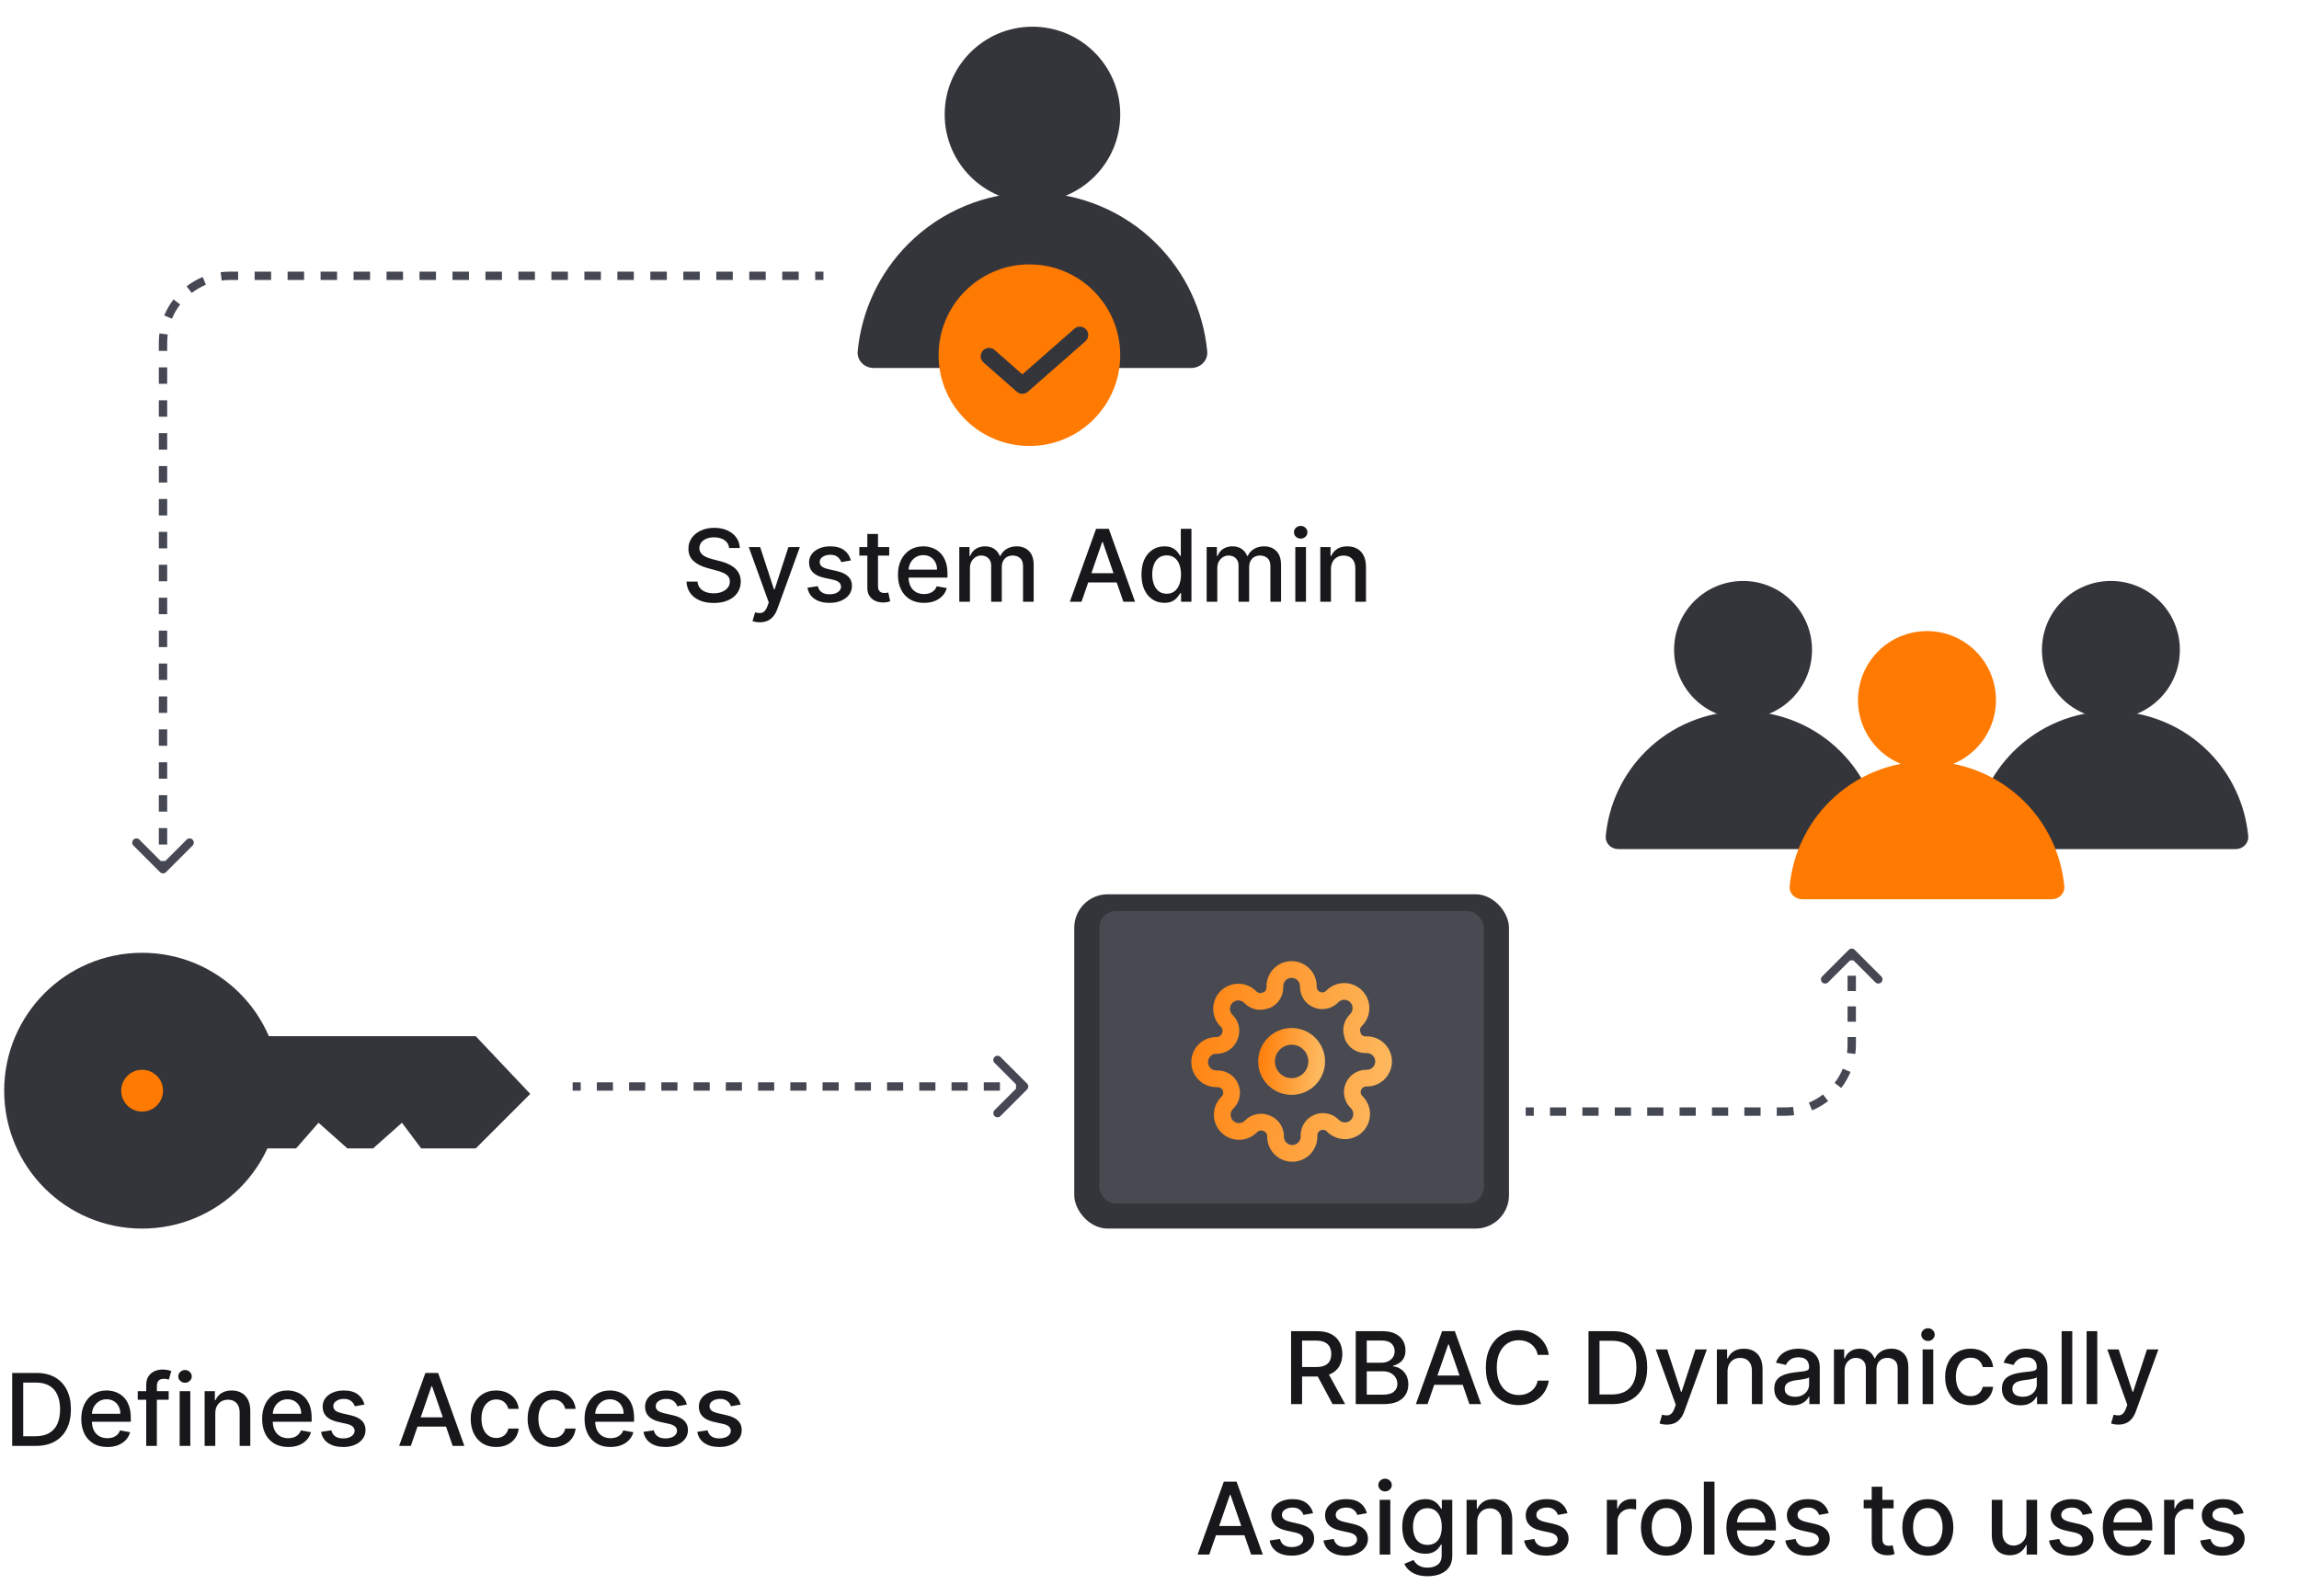 <svg width="275" height="191" viewBox="0 0 275 191" fill="none" xmlns="http://www.w3.org/2000/svg">
<circle cx="123.5" cy="13.694" r="10.5" fill="#34353B"/>
<path d="M142.5 44.027C143.605 44.027 144.51 43.13 144.405 42.03C143.943 37.194 141.814 32.643 138.349 29.178C134.411 25.24 129.07 23.027 123.5 23.027C117.93 23.027 112.589 25.24 108.651 29.178C105.186 32.643 103.057 37.194 102.595 42.03C102.49 43.13 103.395 44.027 104.5 44.027L142.5 44.027Z" fill="#34353B"/>
<circle cx="123.136" cy="42.498" r="10.863" fill="#FF7A01"/>
<path d="M118.309 42.626L122.292 46.12L129.171 40.085" stroke="#34353B" stroke-width="2" stroke-linecap="round" stroke-linejoin="round"/>
<circle cx="208.5" cy="77.76" r="8.25" fill="#34353B"/>
<path d="M223.429 101.593C224.296 101.593 225.008 100.888 224.925 100.024C224.562 96.223 222.89 92.648 220.167 89.925C217.073 86.831 212.876 85.093 208.5 85.093C204.124 85.093 199.927 86.831 196.833 89.925C194.11 92.648 192.438 96.223 192.075 100.024C191.992 100.888 192.704 101.593 193.571 101.593L223.429 101.593Z" fill="#34353B"/>
<circle cx="252.5" cy="77.76" r="8.25" fill="#34353B"/>
<path d="M267.429 101.593C268.296 101.593 269.008 100.888 268.925 100.024C268.562 96.223 266.89 92.648 264.167 89.925C261.073 86.831 256.876 85.093 252.5 85.093C248.124 85.093 243.927 86.831 240.833 89.925C238.11 92.648 236.438 96.223 236.075 100.024C235.992 100.888 236.704 101.593 237.571 101.593L267.429 101.593Z" fill="#34353B"/>
<circle cx="230.5" cy="83.76" r="8.25" fill="#FF7A01"/>
<path d="M245.429 107.593C246.296 107.593 247.008 106.888 246.925 106.024C246.562 102.223 244.89 98.648 242.167 95.925C239.073 92.831 234.876 91.093 230.5 91.093C226.124 91.093 221.927 92.831 218.833 95.925C216.11 98.648 214.438 102.223 214.075 106.024C213.992 106.888 214.704 107.593 215.571 107.593L245.429 107.593Z" fill="#FF7A01"/>
<path d="M56.905 123.977H30.812L29.277 137.407H35.417L38.103 134.337L41.556 137.407H44.626L48.08 134.337L50.382 137.407H56.905L63.428 130.884L56.905 123.977Z" fill="#34353B"/>
<circle cx="17" cy="130.5" r="16.5" fill="#34353B"/>
<circle cx="17" cy="130.5" r="2.5" fill="#FF7A01"/>
<path d="M19.146 104.354C19.342 104.549 19.658 104.549 19.854 104.354L23.035 101.172C23.231 100.976 23.231 100.66 23.035 100.464C22.84 100.269 22.524 100.269 22.328 100.464L19.5 103.293L16.672 100.464C16.476 100.269 16.16 100.269 15.964 100.464C15.769 100.66 15.769 100.976 15.964 101.172L19.146 104.354ZM19.5 104H20V103.016H19.5H19V104H19.5ZM19.5 101.047H20V99.078H19.5H19V101.047H19.5ZM19.5 97.109H20V95.141H19.5H19V97.109H19.5ZM19.5 93.172H20V91.203H19.5H19V93.172H19.5ZM19.5 89.234H20V87.266H19.5H19V89.234H19.5ZM19.5 85.297H20V83.328H19.5H19V85.297H19.5ZM19.5 81.359H20V79.391H19.5H19V81.359H19.5ZM19.5 77.422H20V75.453H19.5H19V77.422H19.5ZM19.5 73.484H20V71.516H19.5H19V73.484H19.5ZM19.5 69.547H20V67.578H19.5H19V69.547H19.5ZM19.5 65.609H20V63.641H19.5H19V65.609H19.5ZM19.5 61.672H20V59.703H19.5H19V61.672H19.5ZM19.5 57.734H20V55.766H19.5H19V57.734H19.5ZM19.5 53.797H20V51.828H19.5H19V53.797H19.5ZM19.5 49.859H20V47.891H19.5H19V49.859H19.5ZM19.5 45.922H20V43.953H19.5H19V45.922H19.5ZM19.5 41.984H20V41H19.5H19V41.984H19.5ZM19.5 41H20C20 40.667 20.022 40.34 20.063 40.02L19.568 39.955L19.072 39.891C19.024 40.254 19 40.624 19 41H19.5ZM20.107 37.938L20.569 38.129C20.822 37.52 21.153 36.951 21.549 36.434L21.153 36.13L20.756 35.825C20.307 36.41 19.932 37.055 19.645 37.746L20.107 37.938ZM22.63 34.653L22.934 35.049C23.451 34.653 24.02 34.322 24.629 34.069L24.438 33.607L24.246 33.145C23.555 33.432 22.91 33.807 22.325 34.256L22.63 34.653ZM26.455 33.068L26.52 33.563C26.84 33.522 27.168 33.5 27.5 33.5V33V32.5C27.124 32.5 26.754 32.524 26.39 32.572L26.455 33.068ZM27.5 33V33.5H28.486V33V32.5H27.5V33ZM30.458 33V33.5H32.431V33V32.5H30.458V33ZM34.403 33V33.5H36.375V33V32.5H34.403V33ZM38.347 33V33.5H40.319V33V32.5H38.347V33ZM42.292 33V33.5H44.264V33V32.5H42.292V33ZM46.236 33V33.5H48.208V33V32.5H46.236V33ZM50.181 33V33.5H52.153V33V32.5H50.181V33ZM54.125 33V33.5H56.097V33V32.5H54.125V33ZM58.069 33V33.5H60.042V33V32.5H58.069V33ZM62.014 33V33.5H63.986V33V32.5H62.014V33ZM65.958 33V33.5H67.93V33V32.5H65.958V33ZM69.903 33V33.5H71.875V33V32.5H69.903V33ZM73.847 33V33.5H75.819V33V32.5H73.847V33ZM77.792 33V33.5H79.764V33V32.5H77.792V33ZM81.736 33V33.5H83.708V33V32.5H81.736V33ZM85.68 33V33.5H87.653V33V32.5H85.68V33ZM89.625 33V33.5H91.597V33V32.5H89.625V33ZM93.569 33V33.5H95.542V33V32.5H93.569V33ZM97.514 33V33.5H98.5V33V32.5H97.514V33Z" fill="#454753"/>
<path d="M122.854 130.354C123.049 130.158 123.049 129.842 122.854 129.646L119.672 126.464C119.476 126.269 119.16 126.269 118.964 126.464C118.769 126.66 118.769 126.976 118.964 127.172L121.793 130L118.964 132.828C118.769 133.024 118.769 133.34 118.964 133.536C119.16 133.731 119.476 133.731 119.672 133.536L122.854 130.354ZM68.5 130L68.5 130.5L69.464 130.5L69.464 130L69.464 129.5L68.5 129.5L68.5 130ZM71.393 130L71.393 130.5L73.321 130.5L73.321 130L73.321 129.5L71.393 129.5L71.393 130ZM75.25 130L75.25 130.5L77.179 130.5L77.179 130L77.179 129.5L75.25 129.5L75.25 130ZM79.107 130L79.107 130.5L81.036 130.5L81.036 130L81.036 129.5L79.107 129.5L79.107 130ZM82.964 130L82.964 130.5L84.893 130.5L84.893 130L84.893 129.5L82.964 129.5L82.964 130ZM86.821 130L86.821 130.5L88.75 130.5L88.75 130L88.75 129.5L86.821 129.5L86.821 130ZM90.679 130L90.679 130.5L92.607 130.5L92.607 130L92.607 129.5L90.679 129.5L90.679 130ZM94.536 130L94.536 130.5L96.464 130.5L96.464 130L96.464 129.5L94.536 129.5L94.536 130ZM98.393 130L98.393 130.5L100.321 130.5L100.321 130L100.321 129.5L98.393 129.5L98.393 130ZM102.25 130L102.25 130.5L104.179 130.5L104.179 130L104.179 129.5L102.25 129.5L102.25 130ZM106.107 130L106.107 130.5L108.036 130.5L108.036 130L108.036 129.5L106.107 129.5L106.107 130ZM109.964 130L109.964 130.5L111.893 130.5L111.893 130L111.893 129.5L109.964 129.5L109.964 130ZM113.821 130L113.821 130.5L115.75 130.5L115.75 130L115.75 129.5L113.821 129.5L113.821 130ZM117.679 130L117.679 130.5L119.607 130.5L119.607 130L119.607 129.5L117.679 129.5L117.679 130ZM121.536 130L121.536 130.5L122.5 130.5L122.5 130L122.5 129.5L121.536 129.5L121.536 130Z" fill="#454753"/>
<path d="M221.854 113.646C221.658 113.451 221.342 113.451 221.146 113.646L217.964 116.828C217.769 117.024 217.769 117.34 217.964 117.536C218.16 117.731 218.476 117.731 218.672 117.536L221.5 114.707L224.328 117.536C224.524 117.731 224.84 117.731 225.036 117.536C225.231 117.34 225.231 117.024 225.036 116.828L221.854 113.646ZM182.5 133V133.5H183.469V133V132.5H182.5V133ZM185.406 133V133.5H187.344V133V132.5H185.406V133ZM189.281 133V133.5H191.219V133V132.5H189.281V133ZM193.156 133V133.5H195.094V133V132.5H193.156V133ZM197.031 133V133.5H198.969V133V132.5H197.031V133ZM200.906 133V133.5H202.844V133V132.5H200.906V133ZM204.781 133V133.5H206.719V133V132.5H204.781V133ZM208.656 133V133.5H210.594V133V132.5H208.656V133ZM212.531 133V133.5H213.5V133V132.5H212.531V133ZM213.5 133V133.5C213.876 133.5 214.246 133.476 214.61 133.428L214.545 132.932L214.48 132.437C214.16 132.478 213.832 132.5 213.5 132.5V133ZM216.562 132.393L216.754 132.855C217.445 132.568 218.09 132.193 218.675 131.744L218.37 131.347L218.066 130.951C217.549 131.347 216.98 131.678 216.371 131.931L216.562 132.393ZM219.847 129.87L220.244 130.175C220.693 129.59 221.068 128.945 221.355 128.254L220.893 128.062L220.431 127.871C220.178 128.48 219.847 129.049 219.451 129.566L219.847 129.87ZM221.432 126.045L221.928 126.11C221.976 125.746 222 125.376 222 125H221.5H221C221 125.332 220.978 125.66 220.937 125.98L221.432 126.045ZM221.5 125H222V124.083H221.5H221V125H221.5ZM221.5 122.25H222V120.417H221.5H221V122.25H221.5ZM221.5 118.583H222V116.75H221.5H221V118.583H221.5ZM221.5 114.917H222V114H221.5H221V114.917H221.5Z" fill="#454753"/>
<rect x="128.5" y="107" width="52" height="40" rx="4" fill="#34353B"/>
<rect x="131.5" y="109" width="46" height="35" rx="2" fill="#494A51"/>
<g clip-path="url(#clip0_312_20296)">
<path d="M154.5 130C156.157 130 157.5 128.657 157.5 127C157.5 125.343 156.157 124 154.5 124C152.843 124 151.5 125.343 151.5 127C151.5 128.657 152.843 130 154.5 130Z" stroke="url(#paint0_linear_312_20296)" stroke-width="2" stroke-linecap="round" stroke-linejoin="round"/>
<path d="M161.9 130C161.767 130.302 161.727 130.636 161.786 130.961C161.845 131.285 161.999 131.584 162.23 131.82L162.29 131.88C162.476 132.066 162.623 132.286 162.724 132.529C162.825 132.772 162.877 133.032 162.877 133.295C162.877 133.558 162.825 133.818 162.724 134.061C162.623 134.304 162.476 134.524 162.29 134.71C162.104 134.896 161.884 135.043 161.641 135.144C161.398 135.245 161.138 135.297 160.875 135.297C160.612 135.297 160.352 135.245 160.109 135.144C159.866 135.043 159.646 134.896 159.46 134.71L159.4 134.65C159.164 134.419 158.865 134.265 158.541 134.206C158.216 134.147 157.882 134.187 157.58 134.32C157.284 134.447 157.032 134.657 156.854 134.926C156.677 135.194 156.581 135.508 156.58 135.83V136C156.58 136.53 156.369 137.039 155.994 137.414C155.619 137.789 155.11 138 154.58 138C154.05 138 153.541 137.789 153.166 137.414C152.791 137.039 152.58 136.53 152.58 136V135.91C152.572 135.579 152.465 135.258 152.273 134.989C152.08 134.719 151.811 134.514 151.5 134.4C151.198 134.267 150.864 134.227 150.539 134.286C150.215 134.345 149.916 134.499 149.68 134.73L149.62 134.79C149.434 134.976 149.214 135.123 148.971 135.224C148.728 135.325 148.468 135.377 148.205 135.377C147.942 135.377 147.682 135.325 147.439 135.224C147.196 135.123 146.976 134.976 146.79 134.79C146.604 134.604 146.457 134.384 146.356 134.141C146.255 133.898 146.203 133.638 146.203 133.375C146.203 133.112 146.255 132.852 146.356 132.609C146.457 132.366 146.604 132.146 146.79 131.96L146.85 131.9C147.081 131.664 147.235 131.365 147.294 131.041C147.353 130.716 147.313 130.382 147.18 130.08C147.053 129.784 146.843 129.532 146.574 129.354C146.306 129.177 145.992 129.081 145.67 129.08H145.5C144.97 129.08 144.461 128.869 144.086 128.494C143.711 128.119 143.5 127.61 143.5 127.08C143.5 126.55 143.711 126.041 144.086 125.666C144.461 125.291 144.97 125.08 145.5 125.08H145.59C145.921 125.072 146.242 124.965 146.511 124.773C146.781 124.58 146.986 124.311 147.1 124C147.233 123.698 147.273 123.364 147.214 123.039C147.155 122.715 147.001 122.416 146.77 122.18L146.71 122.12C146.524 121.934 146.377 121.714 146.276 121.471C146.175 121.228 146.123 120.968 146.123 120.705C146.123 120.442 146.175 120.182 146.276 119.939C146.377 119.696 146.524 119.476 146.71 119.29C146.896 119.104 147.116 118.957 147.359 118.856C147.602 118.755 147.862 118.703 148.125 118.703C148.388 118.703 148.648 118.755 148.891 118.856C149.134 118.957 149.354 119.104 149.54 119.29L149.6 119.35C149.836 119.581 150.135 119.735 150.459 119.794C150.784 119.853 151.118 119.813 151.42 119.68H151.5C151.796 119.553 152.048 119.343 152.226 119.074C152.403 118.806 152.499 118.492 152.5 118.17V118C152.5 117.47 152.711 116.961 153.086 116.586C153.461 116.211 153.97 116 154.5 116C155.03 116 155.539 116.211 155.914 116.586C156.289 116.961 156.5 117.47 156.5 118V118.09C156.501 118.412 156.597 118.726 156.774 118.994C156.952 119.263 157.204 119.473 157.5 119.6C157.802 119.733 158.136 119.773 158.461 119.714C158.785 119.655 159.084 119.501 159.32 119.27L159.38 119.21C159.566 119.024 159.786 118.877 160.029 118.776C160.272 118.675 160.532 118.623 160.795 118.623C161.058 118.623 161.318 118.675 161.561 118.776C161.804 118.877 162.024 119.024 162.21 119.21C162.396 119.396 162.543 119.616 162.644 119.859C162.745 120.102 162.797 120.362 162.797 120.625C162.797 120.888 162.745 121.148 162.644 121.391C162.543 121.634 162.396 121.854 162.21 122.04L162.15 122.1C161.919 122.336 161.765 122.635 161.706 122.959C161.647 123.284 161.687 123.618 161.82 123.92V124C161.947 124.296 162.157 124.548 162.426 124.726C162.694 124.903 163.008 124.999 163.33 125H163.5C164.03 125 164.539 125.211 164.914 125.586C165.289 125.961 165.5 126.47 165.5 127C165.5 127.53 165.289 128.039 164.914 128.414C164.539 128.789 164.03 129 163.5 129H163.41C163.088 129.001 162.774 129.097 162.506 129.274C162.237 129.452 162.027 129.704 161.9 130Z" stroke="url(#paint1_linear_312_20296)" stroke-width="2" stroke-linecap="round" stroke-linejoin="round"/>
</g>
<path d="M87.219 65.565C87.173 65.162 86.986 64.849 86.656 64.628C86.327 64.403 85.912 64.291 85.412 64.291C85.054 64.291 84.744 64.348 84.483 64.462C84.222 64.572 84.019 64.726 83.874 64.922C83.731 65.115 83.66 65.335 83.66 65.582C83.66 65.79 83.709 65.969 83.805 66.119C83.905 66.27 84.034 66.396 84.193 66.499C84.355 66.598 84.528 66.682 84.713 66.75C84.898 66.815 85.075 66.869 85.246 66.912L86.098 67.133C86.376 67.202 86.662 67.294 86.954 67.41C87.247 67.527 87.519 67.68 87.769 67.871C88.019 68.061 88.22 68.297 88.374 68.578C88.53 68.859 88.608 69.196 88.608 69.588C88.608 70.082 88.48 70.521 88.224 70.905C87.972 71.288 87.604 71.591 87.121 71.812C86.641 72.034 86.06 72.145 85.378 72.145C84.724 72.145 84.159 72.041 83.682 71.834C83.204 71.626 82.831 71.332 82.561 70.952C82.291 70.568 82.142 70.114 82.114 69.588H83.435C83.46 69.903 83.562 70.166 83.742 70.376C83.923 70.584 84.155 70.739 84.436 70.841C84.72 70.94 85.031 70.99 85.369 70.99C85.742 70.99 86.072 70.932 86.362 70.815C86.655 70.696 86.885 70.531 87.053 70.321C87.22 70.108 87.304 69.859 87.304 69.575C87.304 69.317 87.23 69.105 87.082 68.94C86.938 68.776 86.74 68.639 86.49 68.531C86.243 68.423 85.963 68.328 85.651 68.246L84.619 67.965C83.921 67.774 83.367 67.494 82.957 67.125C82.551 66.756 82.348 66.267 82.348 65.659C82.348 65.156 82.484 64.717 82.757 64.342C83.03 63.967 83.399 63.676 83.865 63.469C84.331 63.258 84.856 63.153 85.442 63.153C86.033 63.153 86.554 63.257 87.006 63.465C87.46 63.672 87.818 63.957 88.079 64.321C88.341 64.682 88.477 65.097 88.489 65.565H87.219ZM90.885 74.454C90.694 74.454 90.521 74.439 90.365 74.408C90.209 74.379 90.092 74.348 90.015 74.314L90.322 73.27C90.555 73.332 90.762 73.359 90.944 73.351C91.126 73.342 91.287 73.274 91.426 73.146C91.568 73.019 91.693 72.81 91.801 72.52L91.959 72.085L89.564 65.454H90.927L92.585 70.534H92.653L94.311 65.454H95.679L92.981 72.874C92.856 73.215 92.697 73.503 92.504 73.739C92.311 73.977 92.081 74.156 91.814 74.276C91.546 74.395 91.237 74.454 90.885 74.454ZM101.781 67.053L100.626 67.257C100.578 67.109 100.501 66.969 100.396 66.835C100.294 66.702 100.154 66.592 99.978 66.507C99.802 66.422 99.582 66.379 99.318 66.379C98.957 66.379 98.656 66.46 98.414 66.622C98.173 66.781 98.052 66.987 98.052 67.24C98.052 67.459 98.133 67.635 98.295 67.769C98.457 67.902 98.718 68.011 99.079 68.097L100.119 68.335C100.721 68.474 101.17 68.689 101.466 68.979C101.761 69.269 101.909 69.645 101.909 70.108C101.909 70.5 101.795 70.849 101.568 71.156C101.343 71.46 101.029 71.699 100.626 71.872C100.225 72.046 99.761 72.132 99.233 72.132C98.5 72.132 97.902 71.976 97.439 71.663C96.975 71.348 96.691 70.901 96.586 70.321L97.818 70.133C97.894 70.454 98.052 70.697 98.291 70.862C98.529 71.024 98.841 71.105 99.224 71.105C99.642 71.105 99.975 71.019 100.225 70.845C100.475 70.669 100.6 70.454 100.6 70.202C100.6 69.997 100.524 69.825 100.37 69.686C100.22 69.547 99.988 69.442 99.676 69.371L98.568 69.128C97.957 68.989 97.505 68.767 97.213 68.463C96.923 68.159 96.778 67.774 96.778 67.308C96.778 66.922 96.886 66.584 97.102 66.294C97.318 66.004 97.616 65.778 97.997 65.617C98.377 65.452 98.814 65.369 99.305 65.369C100.012 65.369 100.569 65.523 100.975 65.829C101.382 66.133 101.65 66.541 101.781 67.053ZM106.365 65.454V66.477H102.79V65.454H106.365ZM103.749 63.886H105.023V70.078C105.023 70.325 105.06 70.511 105.134 70.636C105.207 70.758 105.303 70.842 105.419 70.888C105.538 70.93 105.668 70.952 105.807 70.952C105.909 70.952 105.999 70.945 106.075 70.93C106.152 70.916 106.212 70.905 106.254 70.896L106.484 71.949C106.411 71.977 106.305 72.006 106.169 72.034C106.033 72.065 105.862 72.082 105.658 72.085C105.322 72.091 105.01 72.031 104.72 71.906C104.43 71.781 104.196 71.588 104.017 71.327C103.838 71.065 103.749 70.737 103.749 70.342V63.886ZM110.525 72.132C109.88 72.132 109.325 71.994 108.859 71.719C108.396 71.44 108.038 71.05 107.785 70.547C107.535 70.041 107.41 69.449 107.41 68.77C107.41 68.099 107.535 67.508 107.785 66.997C108.038 66.486 108.39 66.087 108.842 65.8C109.297 65.513 109.828 65.369 110.436 65.369C110.805 65.369 111.163 65.43 111.51 65.553C111.856 65.675 112.167 65.867 112.443 66.128C112.718 66.389 112.936 66.729 113.095 67.146C113.254 67.561 113.333 68.065 113.333 68.659V69.111H108.13V68.156H112.085C112.085 67.821 112.017 67.524 111.88 67.266C111.744 67.004 111.552 66.798 111.305 66.648C111.061 66.497 110.774 66.422 110.444 66.422C110.086 66.422 109.774 66.51 109.507 66.686C109.243 66.859 109.038 67.087 108.893 67.368C108.751 67.646 108.68 67.949 108.68 68.276V69.021C108.68 69.459 108.757 69.831 108.91 70.138C109.066 70.445 109.284 70.679 109.562 70.841C109.841 71 110.166 71.079 110.538 71.079C110.779 71.079 111 71.046 111.199 70.977C111.397 70.906 111.569 70.801 111.714 70.662C111.859 70.523 111.97 70.351 112.047 70.146L113.252 70.364C113.156 70.719 112.983 71.03 112.733 71.297C112.485 71.561 112.174 71.767 111.799 71.915C111.427 72.06 111.002 72.132 110.525 72.132ZM114.747 72V65.454H115.97V66.52H116.051C116.188 66.159 116.411 65.878 116.72 65.676C117.03 65.472 117.401 65.369 117.832 65.369C118.27 65.369 118.636 65.472 118.932 65.676C119.23 65.881 119.45 66.162 119.592 66.52H119.661C119.817 66.171 120.065 65.892 120.406 65.685C120.747 65.474 121.153 65.369 121.625 65.369C122.219 65.369 122.703 65.555 123.078 65.928C123.456 66.3 123.645 66.861 123.645 67.611V72H122.371V67.73C122.371 67.287 122.25 66.966 122.009 66.767C121.767 66.568 121.479 66.469 121.143 66.469C120.729 66.469 120.406 66.597 120.176 66.852C119.946 67.105 119.831 67.43 119.831 67.828V72H118.561V67.649C118.561 67.294 118.45 67.008 118.229 66.793C118.007 66.577 117.719 66.469 117.364 66.469C117.122 66.469 116.899 66.533 116.695 66.66C116.493 66.785 116.33 66.96 116.205 67.185C116.082 67.409 116.021 67.669 116.021 67.965V72H114.747ZM129.368 72H127.97L131.111 63.273H132.632L135.773 72H134.375L131.908 64.858H131.839L129.368 72ZM129.602 68.582H134.136V69.69H129.602V68.582ZM139.276 72.128C138.747 72.128 138.276 71.993 137.861 71.723C137.449 71.45 137.125 71.062 136.889 70.56C136.656 70.054 136.54 69.447 136.54 68.74C136.54 68.033 136.658 67.428 136.893 66.925C137.132 66.422 137.459 66.037 137.874 65.77C138.288 65.503 138.759 65.369 139.284 65.369C139.69 65.369 140.017 65.438 140.264 65.574C140.514 65.707 140.707 65.864 140.844 66.043C140.983 66.222 141.091 66.379 141.168 66.516H141.244V63.273H142.518V72H141.274V70.981H141.168C141.091 71.121 140.98 71.28 140.835 71.459C140.693 71.638 140.497 71.794 140.247 71.928C139.997 72.061 139.673 72.128 139.276 72.128ZM139.557 71.041C139.923 71.041 140.233 70.945 140.486 70.751C140.741 70.555 140.935 70.284 141.065 69.938C141.199 69.591 141.266 69.188 141.266 68.727C141.266 68.273 141.2 67.875 141.07 67.534C140.939 67.193 140.747 66.928 140.494 66.737C140.241 66.547 139.929 66.452 139.557 66.452C139.173 66.452 138.854 66.551 138.598 66.75C138.342 66.949 138.149 67.22 138.018 67.564C137.891 67.908 137.827 68.296 137.827 68.727C137.827 69.165 137.892 69.558 138.023 69.908C138.153 70.257 138.347 70.534 138.602 70.739C138.861 70.94 139.179 71.041 139.557 71.041ZM144.337 72V65.454H145.56V66.52H145.641C145.777 66.159 146 65.878 146.31 65.676C146.62 65.472 146.99 65.369 147.422 65.369C147.86 65.369 148.226 65.472 148.522 65.676C148.82 65.881 149.04 66.162 149.182 66.52H149.25C149.407 66.171 149.655 65.892 149.996 65.685C150.337 65.474 150.743 65.369 151.215 65.369C151.809 65.369 152.293 65.555 152.668 65.928C153.046 66.3 153.235 66.861 153.235 67.611V72H151.961V67.73C151.961 67.287 151.84 66.966 151.598 66.767C151.357 66.568 151.069 66.469 150.733 66.469C150.319 66.469 149.996 66.597 149.766 66.852C149.536 67.105 149.421 67.43 149.421 67.828V72H148.151V67.649C148.151 67.294 148.04 67.008 147.819 66.793C147.597 66.577 147.309 66.469 146.953 66.469C146.712 66.469 146.489 66.533 146.284 66.66C146.083 66.785 145.919 66.96 145.794 67.185C145.672 67.409 145.611 67.669 145.611 67.965V72H144.337ZM154.942 72V65.454H156.217V72H154.942ZM155.586 64.445C155.364 64.445 155.174 64.371 155.015 64.223C154.859 64.072 154.781 63.894 154.781 63.686C154.781 63.476 154.859 63.297 155.015 63.149C155.174 62.999 155.364 62.923 155.586 62.923C155.808 62.923 155.996 62.999 156.153 63.149C156.312 63.297 156.391 63.476 156.391 63.686C156.391 63.894 156.312 64.072 156.153 64.223C155.996 64.371 155.808 64.445 155.586 64.445ZM159.205 68.114V72H157.931V65.454H159.154V66.52H159.235C159.385 66.173 159.621 65.895 159.942 65.685C160.266 65.474 160.674 65.369 161.165 65.369C161.611 65.369 162.002 65.463 162.337 65.651C162.672 65.835 162.932 66.111 163.117 66.477C163.301 66.844 163.394 67.297 163.394 67.837V72H162.12V67.99C162.12 67.516 161.996 67.145 161.749 66.878C161.502 66.608 161.162 66.473 160.73 66.473C160.435 66.473 160.172 66.537 159.942 66.665C159.715 66.793 159.534 66.98 159.401 67.227C159.27 67.472 159.205 67.767 159.205 68.114Z" fill="#18181B"/>
<path d="M4.284 173H1.459V164.273H4.374C5.229 164.273 5.963 164.447 6.577 164.797C7.19 165.143 7.661 165.642 7.987 166.293C8.317 166.94 8.482 167.717 8.482 168.624C8.482 169.533 8.315 170.314 7.983 170.967C7.653 171.621 7.176 172.124 6.551 172.476C5.926 172.825 5.17 173 4.284 173ZM2.776 171.849H4.212C4.876 171.849 5.429 171.724 5.869 171.474C6.31 171.222 6.639 170.857 6.858 170.379C7.077 169.899 7.186 169.314 7.186 168.624C7.186 167.939 7.077 167.358 6.858 166.881C6.642 166.403 6.32 166.041 5.891 165.794C5.462 165.547 4.929 165.423 4.293 165.423H2.776V171.849ZM12.838 173.132C12.193 173.132 11.637 172.994 11.171 172.719C10.709 172.44 10.351 172.05 10.098 171.547C9.848 171.041 9.723 170.449 9.723 169.77C9.723 169.099 9.848 168.509 10.098 167.997C10.351 167.486 10.703 167.087 11.155 166.8C11.609 166.513 12.14 166.369 12.748 166.369C13.117 166.369 13.476 166.43 13.822 166.553C14.169 166.675 14.48 166.866 14.755 167.128C15.031 167.389 15.248 167.729 15.407 168.146C15.566 168.561 15.646 169.065 15.646 169.659V170.111H10.443V169.156H14.397C14.397 168.821 14.329 168.524 14.193 168.266C14.056 168.004 13.865 167.798 13.617 167.648C13.373 167.497 13.086 167.422 12.757 167.422C12.399 167.422 12.086 167.51 11.819 167.686C11.555 167.859 11.351 168.087 11.206 168.368C11.064 168.646 10.992 168.949 10.992 169.276V170.021C10.992 170.459 11.069 170.831 11.223 171.138C11.379 171.445 11.596 171.679 11.875 171.841C12.153 172 12.478 172.08 12.851 172.08C13.092 172.08 13.312 172.045 13.511 171.977C13.71 171.906 13.882 171.801 14.027 171.662C14.171 171.523 14.282 171.351 14.359 171.146L15.565 171.364C15.468 171.719 15.295 172.03 15.045 172.297C14.798 172.561 14.487 172.767 14.112 172.915C13.74 173.06 13.315 173.132 12.838 173.132ZM20.175 166.455V167.477H16.476V166.455H20.175ZM17.49 173V165.696C17.49 165.287 17.579 164.947 17.759 164.678C17.938 164.405 18.175 164.202 18.47 164.068C18.766 163.932 19.087 163.864 19.433 163.864C19.689 163.864 19.908 163.885 20.09 163.928C20.271 163.967 20.406 164.004 20.494 164.038L20.196 165.07C20.136 165.053 20.06 165.033 19.966 165.01C19.872 164.984 19.759 164.972 19.625 164.972C19.315 164.972 19.094 165.048 18.96 165.202C18.829 165.355 18.764 165.577 18.764 165.866V173H17.49ZM21.489 173V166.455H22.764V173H21.489ZM22.133 165.445C21.911 165.445 21.721 165.371 21.562 165.223C21.405 165.072 21.327 164.893 21.327 164.686C21.327 164.476 21.405 164.297 21.562 164.149C21.721 163.999 21.911 163.923 22.133 163.923C22.354 163.923 22.543 163.999 22.7 164.149C22.859 164.297 22.938 164.476 22.938 164.686C22.938 164.893 22.859 165.072 22.7 165.223C22.543 165.371 22.354 165.445 22.133 165.445ZM25.752 169.114V173H24.478V166.455H25.701V167.52H25.782C25.932 167.173 26.168 166.895 26.489 166.685C26.813 166.474 27.221 166.369 27.712 166.369C28.158 166.369 28.549 166.463 28.884 166.651C29.219 166.835 29.479 167.111 29.664 167.477C29.848 167.844 29.941 168.297 29.941 168.837V173H28.666V168.99C28.666 168.516 28.543 168.145 28.296 167.878C28.049 167.608 27.709 167.473 27.277 167.473C26.982 167.473 26.719 167.537 26.489 167.665C26.262 167.793 26.081 167.98 25.948 168.227C25.817 168.472 25.752 168.767 25.752 169.114ZM34.471 173.132C33.826 173.132 33.27 172.994 32.804 172.719C32.341 172.44 31.983 172.05 31.73 171.547C31.48 171.041 31.355 170.449 31.355 169.77C31.355 169.099 31.48 168.509 31.73 167.997C31.983 167.486 32.336 167.087 32.787 166.8C33.242 166.513 33.773 166.369 34.381 166.369C34.75 166.369 35.108 166.43 35.455 166.553C35.801 166.675 36.113 166.866 36.388 167.128C36.664 167.389 36.881 167.729 37.04 168.146C37.199 168.561 37.279 169.065 37.279 169.659V170.111H32.076V169.156H36.03C36.03 168.821 35.962 168.524 35.826 168.266C35.689 168.004 35.498 167.798 35.25 167.648C35.006 167.497 34.719 167.422 34.39 167.422C34.032 167.422 33.719 167.51 33.452 167.686C33.188 167.859 32.983 168.087 32.838 168.368C32.696 168.646 32.625 168.949 32.625 169.276V170.021C32.625 170.459 32.702 170.831 32.855 171.138C33.012 171.445 33.229 171.679 33.508 171.841C33.786 172 34.111 172.08 34.483 172.08C34.725 172.08 34.945 172.045 35.144 171.977C35.343 171.906 35.515 171.801 35.659 171.662C35.804 171.523 35.915 171.351 35.992 171.146L37.198 171.364C37.101 171.719 36.928 172.03 36.678 172.297C36.431 172.561 36.12 172.767 35.745 172.915C35.373 173.06 34.948 173.132 34.471 173.132ZM43.597 168.053L42.443 168.257C42.394 168.109 42.318 167.969 42.212 167.835C42.11 167.702 41.971 167.592 41.795 167.507C41.619 167.422 41.398 167.379 41.134 167.379C40.773 167.379 40.472 167.46 40.231 167.622C39.989 167.781 39.869 167.987 39.869 168.24C39.869 168.459 39.95 168.635 40.111 168.768C40.273 168.902 40.535 169.011 40.896 169.097L41.935 169.335C42.538 169.474 42.986 169.689 43.282 169.979C43.577 170.268 43.725 170.645 43.725 171.108C43.725 171.5 43.611 171.849 43.384 172.156C43.16 172.46 42.846 172.699 42.443 172.872C42.042 173.045 41.577 173.132 41.049 173.132C40.316 173.132 39.718 172.976 39.255 172.663C38.792 172.348 38.508 171.901 38.403 171.321L39.634 171.134C39.711 171.455 39.869 171.697 40.107 171.862C40.346 172.024 40.657 172.105 41.041 172.105C41.458 172.105 41.792 172.018 42.042 171.845C42.292 171.669 42.417 171.455 42.417 171.202C42.417 170.997 42.34 170.825 42.187 170.686C42.036 170.547 41.805 170.442 41.492 170.371L40.384 170.128C39.773 169.989 39.322 169.767 39.029 169.463C38.739 169.159 38.594 168.774 38.594 168.308C38.594 167.922 38.702 167.584 38.918 167.294C39.134 167.004 39.432 166.778 39.813 166.616C40.194 166.452 40.63 166.369 41.121 166.369C41.829 166.369 42.386 166.523 42.792 166.83C43.198 167.134 43.467 167.541 43.597 168.053ZM49.141 173H47.744L50.884 164.273H52.406L55.546 173H54.148L51.681 165.858H51.613L49.141 173ZM49.376 169.582H53.91V170.69H49.376V169.582ZM59.356 173.132C58.722 173.132 58.177 172.989 57.719 172.702C57.265 172.412 56.916 172.013 56.671 171.504C56.427 170.996 56.305 170.413 56.305 169.757C56.305 169.092 56.43 168.506 56.68 167.997C56.93 167.486 57.282 167.087 57.736 166.8C58.191 166.513 58.727 166.369 59.343 166.369C59.84 166.369 60.283 166.462 60.673 166.646C61.062 166.828 61.376 167.084 61.614 167.413C61.856 167.743 61.999 168.128 62.045 168.568H60.805C60.736 168.261 60.58 167.997 60.336 167.776C60.094 167.554 59.771 167.443 59.364 167.443C59.009 167.443 58.698 167.537 58.431 167.724C58.167 167.909 57.961 168.173 57.813 168.517C57.666 168.858 57.592 169.261 57.592 169.727C57.592 170.205 57.664 170.616 57.809 170.963C57.954 171.31 58.158 171.578 58.423 171.768C58.69 171.959 59.004 172.054 59.364 172.054C59.606 172.054 59.825 172.01 60.021 171.922C60.219 171.831 60.386 171.702 60.519 171.534C60.656 171.366 60.751 171.165 60.805 170.929H62.045C61.999 171.352 61.861 171.73 61.631 172.062C61.401 172.395 61.093 172.656 60.707 172.847C60.323 173.037 59.873 173.132 59.356 173.132ZM66.164 173.132C65.531 173.132 64.985 172.989 64.528 172.702C64.073 172.412 63.724 172.013 63.48 171.504C63.235 170.996 63.113 170.413 63.113 169.757C63.113 169.092 63.238 168.506 63.488 167.997C63.738 167.486 64.091 167.087 64.545 166.8C65 166.513 65.535 166.369 66.152 166.369C66.649 166.369 67.092 166.462 67.481 166.646C67.87 166.828 68.184 167.084 68.423 167.413C68.664 167.743 68.808 168.128 68.853 168.568H67.613C67.545 168.261 67.389 167.997 67.144 167.776C66.903 167.554 66.579 167.443 66.173 167.443C65.818 167.443 65.507 167.537 65.24 167.724C64.975 167.909 64.769 168.173 64.622 168.517C64.474 168.858 64.4 169.261 64.4 169.727C64.4 170.205 64.473 170.616 64.618 170.963C64.762 171.31 64.967 171.578 65.231 171.768C65.498 171.959 65.812 172.054 66.173 172.054C66.414 172.054 66.633 172.01 66.829 171.922C67.028 171.831 67.194 171.702 67.328 171.534C67.464 171.366 67.559 171.165 67.613 170.929H68.853C68.808 171.352 68.67 171.73 68.44 172.062C68.21 172.395 67.902 172.656 67.515 172.847C67.132 173.037 66.681 173.132 66.164 173.132ZM73.037 173.132C72.392 173.132 71.837 172.994 71.371 172.719C70.908 172.44 70.55 172.05 70.297 171.547C70.047 171.041 69.922 170.449 69.922 169.77C69.922 169.099 70.047 168.509 70.297 167.997C70.55 167.486 70.902 167.087 71.354 166.8C71.808 166.513 72.34 166.369 72.947 166.369C73.317 166.369 73.675 166.43 74.021 166.553C74.368 166.675 74.679 166.866 74.954 167.128C75.23 167.389 75.447 167.729 75.606 168.146C75.766 168.561 75.845 169.065 75.845 169.659V170.111H70.642V169.156H74.597C74.597 168.821 74.528 168.524 74.392 168.266C74.256 168.004 74.064 167.798 73.817 167.648C73.572 167.497 73.285 167.422 72.956 167.422C72.598 167.422 72.285 167.51 72.019 167.686C71.754 167.859 71.55 168.087 71.405 168.368C71.263 168.646 71.192 168.949 71.192 169.276V170.021C71.192 170.459 71.269 170.831 71.422 171.138C71.578 171.445 71.796 171.679 72.074 171.841C72.352 172 72.678 172.08 73.05 172.08C73.291 172.08 73.511 172.045 73.71 171.977C73.909 171.906 74.081 171.801 74.226 171.662C74.371 171.523 74.481 171.351 74.558 171.146L75.764 171.364C75.668 171.719 75.494 172.03 75.244 172.297C74.997 172.561 74.686 172.767 74.311 172.915C73.939 173.06 73.514 173.132 73.037 173.132ZM82.164 168.053L81.009 168.257C80.961 168.109 80.884 167.969 80.779 167.835C80.677 167.702 80.537 167.592 80.361 167.507C80.185 167.422 79.965 167.379 79.701 167.379C79.34 167.379 79.039 167.46 78.797 167.622C78.556 167.781 78.435 167.987 78.435 168.24C78.435 168.459 78.516 168.635 78.678 168.768C78.84 168.902 79.101 169.011 79.462 169.097L80.502 169.335C81.104 169.474 81.553 169.689 81.848 169.979C82.144 170.268 82.291 170.645 82.291 171.108C82.291 171.5 82.178 171.849 81.951 172.156C81.726 172.46 81.412 172.699 81.009 172.872C80.608 173.045 80.144 173.132 79.615 173.132C78.882 173.132 78.284 172.976 77.821 172.663C77.358 172.348 77.074 171.901 76.969 171.321L78.201 171.134C78.277 171.455 78.435 171.697 78.674 171.862C78.912 172.024 79.223 172.105 79.607 172.105C80.025 172.105 80.358 172.018 80.608 171.845C80.858 171.669 80.983 171.455 80.983 171.202C80.983 170.997 80.907 170.825 80.753 170.686C80.603 170.547 80.371 170.442 80.059 170.371L78.951 170.128C78.34 169.989 77.888 169.767 77.596 169.463C77.306 169.159 77.161 168.774 77.161 168.308C77.161 167.922 77.269 167.584 77.485 167.294C77.701 167.004 77.999 166.778 78.38 166.616C78.76 166.452 79.196 166.369 79.688 166.369C80.395 166.369 80.952 166.523 81.358 166.83C81.765 167.134 82.033 167.541 82.164 168.053ZM88.597 168.053L87.442 168.257C87.394 168.109 87.317 167.969 87.212 167.835C87.11 167.702 86.971 167.592 86.795 167.507C86.619 167.422 86.398 167.379 86.134 167.379C85.773 167.379 85.472 167.46 85.231 167.622C84.989 167.781 84.869 167.987 84.869 168.24C84.869 168.459 84.95 168.635 85.112 168.768C85.273 168.902 85.535 169.011 85.896 169.097L86.935 169.335C87.538 169.474 87.987 169.689 88.282 169.979C88.577 170.268 88.725 170.645 88.725 171.108C88.725 171.5 88.612 171.849 88.384 172.156C88.16 172.46 87.846 172.699 87.442 172.872C87.042 173.045 86.577 173.132 86.049 173.132C85.316 173.132 84.718 172.976 84.255 172.663C83.792 172.348 83.508 171.901 83.403 171.321L84.634 171.134C84.711 171.455 84.869 171.697 85.107 171.862C85.346 172.024 85.657 172.105 86.04 172.105C86.458 172.105 86.792 172.018 87.042 171.845C87.292 171.669 87.417 171.455 87.417 171.202C87.417 170.997 87.34 170.825 87.187 170.686C87.036 170.547 86.805 170.442 86.492 170.371L85.384 170.128C84.773 169.989 84.322 169.767 84.029 169.463C83.739 169.159 83.594 168.774 83.594 168.308C83.594 167.922 83.702 167.584 83.918 167.294C84.134 167.004 84.433 166.778 84.813 166.616C85.194 166.452 85.63 166.369 86.121 166.369C86.829 166.369 87.386 166.523 87.792 166.83C88.198 167.134 88.467 167.541 88.597 168.053Z" fill="#18181B"/>
<path d="M154.435 168V159.273H157.546C158.222 159.273 158.783 159.389 159.229 159.622C159.678 159.855 160.013 160.178 160.235 160.589C160.457 160.999 160.567 161.472 160.567 162.009C160.567 162.543 160.455 163.013 160.231 163.419C160.009 163.822 159.674 164.136 159.225 164.361C158.779 164.585 158.218 164.697 157.542 164.697H155.185V163.564H157.423C157.849 163.564 158.195 163.503 158.462 163.381C158.732 163.259 158.93 163.081 159.055 162.848C159.18 162.615 159.242 162.335 159.242 162.009C159.242 161.679 159.178 161.393 159.05 161.152C158.925 160.911 158.728 160.726 158.458 160.598C158.191 160.467 157.84 160.402 157.406 160.402H155.752V168H154.435ZM158.744 164.062L160.9 168H159.4L157.286 164.062H158.744ZM162.17 168V159.273H165.366C165.985 159.273 166.498 159.375 166.904 159.58C167.31 159.781 167.614 160.055 167.816 160.402C168.018 160.746 168.119 161.134 168.119 161.565C168.119 161.929 168.052 162.236 167.918 162.486C167.785 162.733 167.606 162.932 167.381 163.082C167.16 163.23 166.915 163.338 166.648 163.406V163.491C166.938 163.506 167.221 163.599 167.496 163.773C167.775 163.943 168.005 164.186 168.187 164.501C168.369 164.817 168.46 165.2 168.46 165.652C168.46 166.098 168.354 166.499 168.144 166.854C167.937 167.206 167.616 167.486 167.181 167.693C166.746 167.898 166.191 168 165.515 168H162.17ZM163.487 166.871H165.387C166.018 166.871 166.469 166.749 166.742 166.504C167.015 166.26 167.151 165.955 167.151 165.588C167.151 165.312 167.082 165.06 166.942 164.83C166.803 164.599 166.604 164.416 166.346 164.28C166.09 164.143 165.786 164.075 165.434 164.075H163.487V166.871ZM163.487 163.048H165.251C165.546 163.048 165.812 162.991 166.048 162.878C166.286 162.764 166.475 162.605 166.614 162.401C166.756 162.193 166.827 161.949 166.827 161.668C166.827 161.307 166.701 161.004 166.448 160.76C166.195 160.516 165.808 160.393 165.285 160.393H163.487V163.048ZM170.759 168H169.361L172.501 159.273H174.023L177.163 168H175.766L173.298 160.858H173.23L170.759 168ZM170.993 164.582H175.527V165.69H170.993V164.582ZM185.262 162.111H183.933C183.881 161.827 183.786 161.577 183.647 161.361C183.508 161.145 183.337 160.962 183.136 160.811C182.934 160.661 182.708 160.547 182.458 160.47C182.211 160.393 181.948 160.355 181.67 160.355C181.167 160.355 180.717 160.482 180.319 160.734C179.924 160.987 179.612 161.358 179.381 161.847C179.154 162.335 179.04 162.932 179.04 163.636C179.04 164.347 179.154 164.946 179.381 165.435C179.612 165.923 179.925 166.293 180.323 166.543C180.721 166.793 181.168 166.918 181.665 166.918C181.941 166.918 182.202 166.881 182.45 166.807C182.7 166.73 182.925 166.618 183.127 166.47C183.329 166.322 183.499 166.142 183.638 165.929C183.781 165.713 183.879 165.466 183.933 165.188L185.262 165.192C185.191 165.621 185.053 166.016 184.849 166.376C184.647 166.734 184.387 167.044 184.069 167.305C183.754 167.564 183.393 167.764 182.987 167.906C182.58 168.048 182.137 168.119 181.657 168.119C180.901 168.119 180.228 167.94 179.637 167.582C179.046 167.222 178.58 166.706 178.239 166.036C177.901 165.365 177.732 164.565 177.732 163.636C177.732 162.705 177.903 161.905 178.244 161.237C178.585 160.567 179.05 160.053 179.641 159.695C180.232 159.334 180.904 159.153 181.657 159.153C182.12 159.153 182.552 159.22 182.952 159.354C183.356 159.484 183.718 159.678 184.039 159.933C184.36 160.186 184.626 160.496 184.836 160.862C185.046 161.226 185.188 161.642 185.262 162.111ZM192.839 168H190.013V159.273H192.928C193.783 159.273 194.518 159.447 195.131 159.797C195.745 160.143 196.215 160.642 196.542 161.293C196.871 161.94 197.036 162.717 197.036 163.624C197.036 164.533 196.87 165.314 196.538 165.967C196.208 166.621 195.731 167.124 195.106 167.476C194.481 167.825 193.725 168 192.839 168ZM191.33 166.849H192.766C193.431 166.849 193.984 166.724 194.424 166.474C194.864 166.222 195.194 165.857 195.413 165.379C195.631 164.899 195.741 164.314 195.741 163.624C195.741 162.939 195.631 162.358 195.413 161.881C195.197 161.403 194.874 161.041 194.445 160.794C194.016 160.547 193.484 160.423 192.847 160.423H191.33V166.849ZM199.377 170.455C199.186 170.455 199.013 170.439 198.857 170.408C198.701 170.379 198.584 170.348 198.507 170.314L198.814 169.27C199.047 169.332 199.255 169.359 199.436 169.351C199.618 169.342 199.779 169.274 199.918 169.146C200.06 169.018 200.185 168.81 200.293 168.52L200.451 168.085L198.056 161.455H199.419L201.077 166.534H201.145L202.803 161.455H204.171L201.473 168.874C201.348 169.214 201.189 169.503 200.996 169.739C200.803 169.977 200.573 170.156 200.306 170.276C200.039 170.395 199.729 170.455 199.377 170.455ZM206.642 164.114V168H205.368V161.455H206.591V162.52H206.672C206.823 162.173 207.059 161.895 207.38 161.685C207.703 161.474 208.111 161.369 208.603 161.369C209.049 161.369 209.439 161.463 209.775 161.651C210.11 161.835 210.37 162.111 210.554 162.477C210.739 162.844 210.831 163.297 210.831 163.837V168H209.557V163.99C209.557 163.516 209.434 163.145 209.186 162.878C208.939 162.608 208.6 162.473 208.168 162.473C207.873 162.473 207.61 162.537 207.38 162.665C207.152 162.793 206.972 162.98 206.838 163.227C206.708 163.472 206.642 163.767 206.642 164.114ZM214.445 168.145C214.03 168.145 213.655 168.068 213.32 167.915C212.985 167.759 212.719 167.533 212.523 167.237C212.33 166.942 212.233 166.58 212.233 166.151C212.233 165.781 212.304 165.477 212.446 165.239C212.588 165 212.78 164.811 213.022 164.672C213.263 164.533 213.533 164.428 213.831 164.357C214.13 164.286 214.434 164.232 214.743 164.195C215.135 164.149 215.453 164.112 215.698 164.084C215.942 164.053 216.12 164.003 216.23 163.935C216.341 163.866 216.397 163.756 216.397 163.602V163.572C216.397 163.2 216.292 162.912 216.081 162.707C215.874 162.503 215.564 162.401 215.152 162.401C214.723 162.401 214.385 162.496 214.138 162.686C213.894 162.874 213.725 163.082 213.631 163.312L212.434 163.04C212.576 162.642 212.783 162.321 213.056 162.077C213.331 161.83 213.648 161.651 214.006 161.54C214.364 161.426 214.74 161.369 215.135 161.369C215.397 161.369 215.674 161.401 215.966 161.463C216.262 161.523 216.537 161.634 216.793 161.795C217.051 161.957 217.263 162.189 217.428 162.49C217.593 162.788 217.675 163.176 217.675 163.653V168H216.431V167.105H216.38C216.297 167.27 216.174 167.432 216.009 167.591C215.844 167.75 215.632 167.882 215.374 167.987C215.115 168.092 214.806 168.145 214.445 168.145ZM214.722 167.122C215.074 167.122 215.375 167.053 215.625 166.913C215.878 166.774 216.07 166.592 216.201 166.368C216.334 166.141 216.401 165.898 216.401 165.639V164.795C216.355 164.841 216.267 164.884 216.137 164.923C216.009 164.96 215.863 164.993 215.698 165.021C215.533 165.047 215.373 165.071 215.216 165.094C215.06 165.114 214.929 165.131 214.824 165.145C214.577 165.176 214.351 165.229 214.147 165.303C213.945 165.376 213.783 165.483 213.661 165.622C213.542 165.759 213.482 165.94 213.482 166.168C213.482 166.483 213.598 166.722 213.831 166.884C214.064 167.043 214.361 167.122 214.722 167.122ZM219.372 168V161.455H220.595V162.52H220.676C220.813 162.159 221.036 161.878 221.345 161.676C221.655 161.472 222.026 161.369 222.457 161.369C222.895 161.369 223.261 161.472 223.557 161.676C223.855 161.881 224.075 162.162 224.217 162.52H224.286C224.442 162.17 224.69 161.892 225.031 161.685C225.372 161.474 225.778 161.369 226.25 161.369C226.844 161.369 227.328 161.555 227.703 161.928C228.081 162.3 228.27 162.861 228.27 163.611V168H226.996V163.73C226.996 163.287 226.875 162.966 226.634 162.767C226.392 162.568 226.104 162.469 225.768 162.469C225.354 162.469 225.031 162.597 224.801 162.852C224.571 163.105 224.456 163.43 224.456 163.828V168H223.186V163.649C223.186 163.294 223.075 163.009 222.854 162.793C222.632 162.577 222.344 162.469 221.989 162.469C221.747 162.469 221.524 162.533 221.32 162.661C221.118 162.786 220.955 162.96 220.83 163.185C220.707 163.409 220.646 163.669 220.646 163.964V168H219.372ZM229.978 168V161.455H231.252V168H229.978ZM230.621 160.445C230.4 160.445 230.209 160.371 230.05 160.223C229.894 160.072 229.816 159.893 229.816 159.686C229.816 159.476 229.894 159.297 230.05 159.149C230.209 158.999 230.4 158.923 230.621 158.923C230.843 158.923 231.032 158.999 231.188 159.149C231.347 159.297 231.426 159.476 231.426 159.686C231.426 159.893 231.347 160.072 231.188 160.223C231.032 160.371 230.843 160.445 230.621 160.445ZM235.723 168.132C235.089 168.132 234.544 167.989 234.087 167.702C233.632 167.412 233.283 167.013 233.038 166.504C232.794 165.996 232.672 165.413 232.672 164.757C232.672 164.092 232.797 163.506 233.047 162.997C233.297 162.486 233.649 162.087 234.104 161.8C234.558 161.513 235.094 161.369 235.71 161.369C236.207 161.369 236.651 161.462 237.04 161.646C237.429 161.828 237.743 162.084 237.982 162.413C238.223 162.743 238.366 163.128 238.412 163.568H237.172C237.104 163.261 236.947 162.997 236.703 162.776C236.462 162.554 236.138 162.443 235.732 162.443C235.376 162.443 235.065 162.537 234.798 162.724C234.534 162.909 234.328 163.173 234.18 163.517C234.033 163.858 233.959 164.261 233.959 164.727C233.959 165.205 234.031 165.616 234.176 165.963C234.321 166.31 234.526 166.578 234.79 166.768C235.057 166.959 235.371 167.054 235.732 167.054C235.973 167.054 236.192 167.01 236.388 166.922C236.587 166.831 236.753 166.702 236.886 166.534C237.023 166.366 237.118 166.165 237.172 165.929H238.412C238.366 166.352 238.229 166.73 237.999 167.062C237.768 167.395 237.46 167.656 237.074 167.847C236.69 168.037 236.24 168.132 235.723 168.132ZM241.679 168.145C241.265 168.145 240.89 168.068 240.554 167.915C240.219 167.759 239.953 167.533 239.757 167.237C239.564 166.942 239.468 166.58 239.468 166.151C239.468 165.781 239.539 165.477 239.681 165.239C239.823 165 240.015 164.811 240.256 164.672C240.498 164.533 240.767 164.428 241.066 164.357C241.364 164.286 241.668 164.232 241.978 164.195C242.37 164.149 242.688 164.112 242.932 164.084C243.176 164.053 243.354 164.003 243.465 163.935C243.576 163.866 243.631 163.756 243.631 163.602V163.572C243.631 163.2 243.526 162.912 243.316 162.707C243.108 162.503 242.799 162.401 242.387 162.401C241.958 162.401 241.62 162.496 241.373 162.686C241.128 162.874 240.959 163.082 240.865 163.312L239.668 163.04C239.81 162.642 240.017 162.321 240.29 162.077C240.566 161.83 240.882 161.651 241.24 161.54C241.598 161.426 241.975 161.369 242.37 161.369C242.631 161.369 242.908 161.401 243.201 161.463C243.496 161.523 243.772 161.634 244.027 161.795C244.286 161.957 244.498 162.189 244.662 162.49C244.827 162.788 244.909 163.176 244.909 163.653V168H243.665V167.105H243.614C243.532 167.27 243.408 167.432 243.243 167.591C243.078 167.75 242.867 167.882 242.608 167.987C242.35 168.092 242.04 168.145 241.679 168.145ZM241.956 167.122C242.309 167.122 242.61 167.053 242.86 166.913C243.113 166.774 243.304 166.592 243.435 166.368C243.569 166.141 243.635 165.898 243.635 165.639V164.795C243.59 164.841 243.502 164.884 243.371 164.923C243.243 164.96 243.097 164.993 242.932 165.021C242.767 165.047 242.607 165.071 242.451 165.094C242.294 165.114 242.164 165.131 242.059 165.145C241.811 165.176 241.586 165.229 241.381 165.303C241.179 165.376 241.017 165.483 240.895 165.622C240.776 165.759 240.716 165.94 240.716 166.168C240.716 166.483 240.833 166.722 241.066 166.884C241.299 167.043 241.596 167.122 241.956 167.122ZM247.881 159.273V168H246.607V159.273H247.881ZM250.869 159.273V168H249.595V159.273H250.869ZM253.388 170.455C253.198 170.455 253.025 170.439 252.869 170.408C252.712 170.379 252.596 170.348 252.519 170.314L252.826 169.27C253.059 169.332 253.266 169.359 253.448 169.351C253.63 169.342 253.79 169.274 253.93 169.146C254.072 169.018 254.197 168.81 254.305 168.52L254.462 168.085L252.067 161.455H253.431L255.089 166.534H255.157L256.815 161.455H258.183L255.485 168.874C255.36 169.214 255.201 169.503 255.008 169.739C254.815 169.977 254.585 170.156 254.317 170.276C254.05 170.395 253.741 170.455 253.388 170.455ZM144.649 186H143.251L146.392 177.273H147.913L151.054 186H149.656L147.189 178.858H147.121L144.649 186ZM144.884 182.582H149.418V183.69H144.884V182.582ZM157.07 181.053L155.915 181.257C155.867 181.109 155.79 180.969 155.685 180.835C155.583 180.702 155.444 180.592 155.267 180.507C155.091 180.422 154.871 180.379 154.607 180.379C154.246 180.379 153.945 180.46 153.703 180.622C153.462 180.781 153.341 180.987 153.341 181.24C153.341 181.459 153.422 181.635 153.584 181.768C153.746 181.902 154.007 182.011 154.368 182.097L155.408 182.335C156.01 182.474 156.459 182.689 156.755 182.979C157.05 183.268 157.198 183.645 157.198 184.108C157.198 184.5 157.084 184.849 156.857 185.156C156.632 185.46 156.319 185.699 155.915 185.872C155.515 186.045 155.05 186.132 154.522 186.132C153.789 186.132 153.191 185.976 152.728 185.663C152.265 185.348 151.98 184.901 151.875 184.321L153.107 184.134C153.184 184.455 153.341 184.697 153.58 184.862C153.819 185.024 154.13 185.105 154.513 185.105C154.931 185.105 155.265 185.018 155.515 184.845C155.765 184.669 155.89 184.455 155.89 184.202C155.89 183.997 155.813 183.825 155.659 183.686C155.509 183.547 155.277 183.442 154.965 183.371L153.857 183.128C153.246 182.989 152.794 182.767 152.502 182.463C152.212 182.159 152.067 181.774 152.067 181.308C152.067 180.922 152.175 180.584 152.391 180.294C152.607 180.004 152.905 179.778 153.286 179.616C153.667 179.452 154.103 179.369 154.594 179.369C155.301 179.369 155.858 179.523 156.265 179.83C156.671 180.134 156.939 180.541 157.07 181.053ZM163.504 181.053L162.349 181.257C162.3 181.109 162.224 180.969 162.119 180.835C162.016 180.702 161.877 180.592 161.701 180.507C161.525 180.422 161.305 180.379 161.04 180.379C160.68 180.379 160.379 180.46 160.137 180.622C159.896 180.781 159.775 180.987 159.775 181.24C159.775 181.459 159.856 181.635 160.018 181.768C160.18 181.902 160.441 182.011 160.802 182.097L161.842 182.335C162.444 182.474 162.893 182.689 163.188 182.979C163.484 183.268 163.631 183.645 163.631 184.108C163.631 184.5 163.518 184.849 163.29 185.156C163.066 185.46 162.752 185.699 162.349 185.872C161.948 186.045 161.484 186.132 160.955 186.132C160.222 186.132 159.624 185.976 159.161 185.663C158.698 185.348 158.414 184.901 158.309 184.321L159.54 184.134C159.617 184.455 159.775 184.697 160.013 184.862C160.252 185.024 160.563 185.105 160.947 185.105C161.364 185.105 161.698 185.018 161.948 184.845C162.198 184.669 162.323 184.455 162.323 184.202C162.323 183.997 162.246 183.825 162.093 183.686C161.942 183.547 161.711 183.442 161.398 183.371L160.29 183.128C159.68 182.989 159.228 182.767 158.935 182.463C158.646 182.159 158.501 181.774 158.501 181.308C158.501 180.922 158.609 180.584 158.825 180.294C159.04 180.004 159.339 179.778 159.719 179.616C160.1 179.452 160.536 179.369 161.028 179.369C161.735 179.369 162.292 179.523 162.698 179.83C163.104 180.134 163.373 180.541 163.504 181.053ZM165.032 186V179.455H166.306V186H165.032ZM165.676 178.445C165.454 178.445 165.264 178.371 165.105 178.223C164.949 178.072 164.87 177.893 164.87 177.686C164.87 177.476 164.949 177.297 165.105 177.149C165.264 176.999 165.454 176.923 165.676 176.923C165.897 176.923 166.086 176.999 166.243 177.149C166.402 177.297 166.481 177.476 166.481 177.686C166.481 177.893 166.402 178.072 166.243 178.223C166.086 178.371 165.897 178.445 165.676 178.445ZM170.765 188.591C170.245 188.591 169.798 188.523 169.423 188.386C169.05 188.25 168.746 188.07 168.511 187.845C168.275 187.621 168.099 187.375 167.982 187.108L169.077 186.656C169.154 186.781 169.256 186.913 169.384 187.053C169.515 187.195 169.691 187.315 169.913 187.415C170.137 187.514 170.425 187.564 170.778 187.564C171.261 187.564 171.66 187.446 171.975 187.21C172.29 186.977 172.448 186.605 172.448 186.094V184.807H172.367C172.29 184.946 172.18 185.101 172.035 185.271C171.893 185.442 171.697 185.589 171.447 185.714C171.197 185.839 170.871 185.902 170.471 185.902C169.954 185.902 169.488 185.781 169.073 185.54C168.661 185.295 168.335 184.936 168.093 184.462C167.854 183.984 167.735 183.398 167.735 182.702C167.735 182.006 167.853 181.409 168.089 180.912C168.327 180.415 168.654 180.034 169.069 179.77C169.484 179.503 169.954 179.369 170.479 179.369C170.886 179.369 171.214 179.438 171.464 179.574C171.714 179.707 171.908 179.864 172.048 180.043C172.19 180.222 172.299 180.379 172.376 180.516H172.469V179.455H173.718V186.145C173.718 186.707 173.587 187.169 173.326 187.53C173.065 187.891 172.711 188.158 172.265 188.331C171.822 188.504 171.322 188.591 170.765 188.591ZM170.752 184.845C171.119 184.845 171.428 184.76 171.681 184.589C171.937 184.416 172.13 184.169 172.261 183.848C172.394 183.524 172.461 183.136 172.461 182.685C172.461 182.244 172.396 181.857 172.265 181.521C172.134 181.186 171.942 180.925 171.69 180.737C171.437 180.547 171.124 180.452 170.752 180.452C170.369 180.452 170.049 180.551 169.793 180.75C169.538 180.946 169.344 181.213 169.214 181.551C169.086 181.889 169.022 182.267 169.022 182.685C169.022 183.114 169.087 183.49 169.218 183.814C169.349 184.138 169.542 184.391 169.798 184.572C170.056 184.754 170.374 184.845 170.752 184.845ZM176.701 182.114V186H175.427V179.455H176.65V180.52H176.731C176.881 180.173 177.117 179.895 177.438 179.685C177.762 179.474 178.17 179.369 178.661 179.369C179.107 179.369 179.498 179.463 179.833 179.651C180.168 179.835 180.428 180.111 180.613 180.477C180.798 180.844 180.89 181.297 180.89 181.837V186H179.616V181.99C179.616 181.516 179.492 181.145 179.245 180.878C178.998 180.608 178.658 180.473 178.227 180.473C177.931 180.473 177.668 180.537 177.438 180.665C177.211 180.793 177.031 180.98 176.897 181.227C176.766 181.472 176.701 181.767 176.701 182.114ZM187.504 181.053L186.349 181.257C186.3 181.109 186.224 180.969 186.119 180.835C186.016 180.702 185.877 180.592 185.701 180.507C185.525 180.422 185.305 180.379 185.04 180.379C184.68 180.379 184.379 180.46 184.137 180.622C183.896 180.781 183.775 180.987 183.775 181.24C183.775 181.459 183.856 181.635 184.018 181.768C184.18 181.902 184.441 182.011 184.802 182.097L185.842 182.335C186.444 182.474 186.893 182.689 187.188 182.979C187.484 183.268 187.631 183.645 187.631 184.108C187.631 184.5 187.518 184.849 187.29 185.156C187.066 185.46 186.752 185.699 186.349 185.872C185.948 186.045 185.484 186.132 184.955 186.132C184.222 186.132 183.624 185.976 183.161 185.663C182.698 185.348 182.414 184.901 182.309 184.321L183.54 184.134C183.617 184.455 183.775 184.697 184.013 184.862C184.252 185.024 184.563 185.105 184.947 185.105C185.364 185.105 185.698 185.018 185.948 184.845C186.198 184.669 186.323 184.455 186.323 184.202C186.323 183.997 186.246 183.825 186.093 183.686C185.942 183.547 185.711 183.442 185.398 183.371L184.29 183.128C183.68 182.989 183.228 182.767 182.935 182.463C182.646 182.159 182.501 181.774 182.501 181.308C182.501 180.922 182.609 180.584 182.825 180.294C183.04 180.004 183.339 179.778 183.719 179.616C184.1 179.452 184.536 179.369 185.028 179.369C185.735 179.369 186.292 179.523 186.698 179.83C187.104 180.134 187.373 180.541 187.504 181.053ZM192.208 186V179.455H193.44V180.494H193.508C193.627 180.142 193.837 179.865 194.138 179.663C194.442 179.459 194.786 179.357 195.17 179.357C195.249 179.357 195.343 179.359 195.451 179.365C195.562 179.371 195.648 179.378 195.711 179.386V180.605C195.66 180.591 195.569 180.575 195.438 180.558C195.308 180.538 195.177 180.528 195.046 180.528C194.745 180.528 194.477 180.592 194.241 180.72C194.008 180.845 193.823 181.02 193.687 181.244C193.55 181.466 193.482 181.719 193.482 182.003V186H192.208ZM199.336 186.132C198.723 186.132 198.187 185.991 197.73 185.71C197.272 185.429 196.917 185.036 196.664 184.53C196.412 184.024 196.285 183.433 196.285 182.757C196.285 182.078 196.412 181.484 196.664 180.976C196.917 180.467 197.272 180.072 197.73 179.791C198.187 179.51 198.723 179.369 199.336 179.369C199.95 179.369 200.485 179.51 200.943 179.791C201.4 180.072 201.755 180.467 202.008 180.976C202.261 181.484 202.387 182.078 202.387 182.757C202.387 183.433 202.261 184.024 202.008 184.53C201.755 185.036 201.4 185.429 200.943 185.71C200.485 185.991 199.95 186.132 199.336 186.132ZM199.341 185.062C199.738 185.062 200.068 184.957 200.329 184.747C200.591 184.537 200.784 184.257 200.909 183.908C201.037 183.558 201.1 183.173 201.1 182.753C201.1 182.335 201.037 181.952 200.909 181.602C200.784 181.25 200.591 180.967 200.329 180.754C200.068 180.541 199.738 180.435 199.341 180.435C198.94 180.435 198.608 180.541 198.343 180.754C198.082 180.967 197.887 181.25 197.76 181.602C197.635 181.952 197.572 182.335 197.572 182.753C197.572 183.173 197.635 183.558 197.76 183.908C197.887 184.257 198.082 184.537 198.343 184.747C198.608 184.957 198.94 185.062 199.341 185.062ZM205.084 177.273V186H203.81V177.273H205.084ZM209.619 186.132C208.974 186.132 208.419 185.994 207.953 185.719C207.49 185.44 207.132 185.05 206.879 184.547C206.629 184.041 206.504 183.449 206.504 182.77C206.504 182.099 206.629 181.509 206.879 180.997C207.132 180.486 207.484 180.087 207.936 179.8C208.39 179.513 208.922 179.369 209.529 179.369C209.899 179.369 210.257 179.43 210.603 179.553C210.95 179.675 211.261 179.866 211.537 180.128C211.812 180.389 212.029 180.729 212.189 181.146C212.348 181.561 212.427 182.065 212.427 182.659V183.111H207.224V182.156H211.179C211.179 181.821 211.11 181.524 210.974 181.266C210.838 181.004 210.646 180.798 210.399 180.648C210.154 180.497 209.868 180.422 209.538 180.422C209.18 180.422 208.868 180.51 208.6 180.686C208.336 180.859 208.132 181.087 207.987 181.368C207.845 181.646 207.774 181.949 207.774 182.276V183.021C207.774 183.459 207.85 183.831 208.004 184.138C208.16 184.445 208.377 184.679 208.656 184.841C208.934 185 209.26 185.08 209.632 185.08C209.873 185.08 210.093 185.045 210.292 184.977C210.491 184.906 210.663 184.801 210.808 184.662C210.953 184.523 211.064 184.351 211.14 184.146L212.346 184.364C212.25 184.719 212.076 185.03 211.826 185.297C211.579 185.561 211.268 185.767 210.893 185.915C210.521 186.06 210.096 186.132 209.619 186.132ZM218.746 181.053L217.591 181.257C217.543 181.109 217.466 180.969 217.361 180.835C217.259 180.702 217.119 180.592 216.943 180.507C216.767 180.422 216.547 180.379 216.283 180.379C215.922 180.379 215.621 180.46 215.379 180.622C215.138 180.781 215.017 180.987 215.017 181.24C215.017 181.459 215.098 181.635 215.26 181.768C215.422 181.902 215.683 182.011 216.044 182.097L217.084 182.335C217.686 182.474 218.135 182.689 218.43 182.979C218.726 183.268 218.874 183.645 218.874 184.108C218.874 184.5 218.76 184.849 218.533 185.156C218.308 185.46 217.994 185.699 217.591 185.872C217.19 186.045 216.726 186.132 216.197 186.132C215.464 186.132 214.866 185.976 214.403 185.663C213.94 185.348 213.656 184.901 213.551 184.321L214.783 184.134C214.859 184.455 215.017 184.697 215.256 184.862C215.494 185.024 215.805 185.105 216.189 185.105C216.607 185.105 216.94 185.018 217.19 184.845C217.44 184.669 217.565 184.455 217.565 184.202C217.565 183.997 217.489 183.825 217.335 183.686C217.185 183.547 216.953 183.442 216.641 183.371L215.533 183.128C214.922 182.989 214.47 182.767 214.178 182.463C213.888 182.159 213.743 181.774 213.743 181.308C213.743 180.922 213.851 180.584 214.067 180.294C214.283 180.004 214.581 179.778 214.962 179.616C215.342 179.452 215.778 179.369 216.27 179.369C216.977 179.369 217.534 179.523 217.94 179.83C218.347 180.134 218.615 180.541 218.746 181.053ZM226.506 179.455V180.477H222.93V179.455H226.506ZM223.889 177.886H225.163V184.078C225.163 184.325 225.2 184.511 225.274 184.636C225.348 184.759 225.443 184.842 225.56 184.888C225.679 184.93 225.808 184.952 225.947 184.952C226.05 184.952 226.139 184.945 226.216 184.93C226.293 184.916 226.352 184.905 226.395 184.896L226.625 185.949C226.551 185.977 226.446 186.006 226.31 186.034C226.173 186.065 226.003 186.082 225.798 186.085C225.463 186.091 225.151 186.031 224.861 185.906C224.571 185.781 224.337 185.588 224.158 185.327C223.979 185.065 223.889 184.737 223.889 184.342V177.886ZM230.602 186.132C229.988 186.132 229.453 185.991 228.995 185.71C228.538 185.429 228.183 185.036 227.93 184.53C227.677 184.024 227.551 183.433 227.551 182.757C227.551 182.078 227.677 181.484 227.93 180.976C228.183 180.467 228.538 180.072 228.995 179.791C229.453 179.51 229.988 179.369 230.602 179.369C231.216 179.369 231.751 179.51 232.208 179.791C232.666 180.072 233.021 180.467 233.274 180.976C233.527 181.484 233.653 182.078 233.653 182.757C233.653 183.433 233.527 184.024 233.274 184.53C233.021 185.036 232.666 185.429 232.208 185.71C231.751 185.991 231.216 186.132 230.602 186.132ZM230.606 185.062C231.004 185.062 231.333 184.957 231.595 184.747C231.856 184.537 232.049 184.257 232.174 183.908C232.302 183.558 232.366 183.173 232.366 182.753C232.366 182.335 232.302 181.952 232.174 181.602C232.049 181.25 231.856 180.967 231.595 180.754C231.333 180.541 231.004 180.435 230.606 180.435C230.206 180.435 229.873 180.541 229.609 180.754C229.348 180.967 229.153 181.25 229.025 181.602C228.9 181.952 228.838 182.335 228.838 182.753C228.838 183.173 228.9 183.558 229.025 183.908C229.153 184.257 229.348 184.537 229.609 184.747C229.873 184.957 230.206 185.062 230.606 185.062ZM242.397 183.286V179.455H243.676V186H242.423V184.866H242.355C242.204 185.216 241.963 185.507 241.63 185.74C241.301 185.97 240.89 186.085 240.399 186.085C239.978 186.085 239.606 185.993 239.282 185.808C238.961 185.621 238.708 185.344 238.524 184.977C238.342 184.611 238.251 184.158 238.251 183.618V179.455H239.525V183.464C239.525 183.911 239.649 184.266 239.896 184.53C240.143 184.794 240.464 184.926 240.859 184.926C241.098 184.926 241.335 184.866 241.571 184.747C241.809 184.628 242.007 184.447 242.163 184.206C242.322 183.964 242.4 183.658 242.397 183.286ZM250.293 181.053L249.138 181.257C249.089 181.109 249.013 180.969 248.908 180.835C248.805 180.702 248.666 180.592 248.49 180.507C248.314 180.422 248.094 180.379 247.83 180.379C247.469 180.379 247.168 180.46 246.926 180.622C246.685 180.781 246.564 180.987 246.564 181.24C246.564 181.459 246.645 181.635 246.807 181.768C246.969 181.902 247.23 182.011 247.591 182.097L248.631 182.335C249.233 182.474 249.682 182.689 249.977 182.979C250.273 183.268 250.42 183.645 250.42 184.108C250.42 184.5 250.307 184.849 250.08 185.156C249.855 185.46 249.541 185.699 249.138 185.872C248.737 186.045 248.273 186.132 247.744 186.132C247.011 186.132 246.413 185.976 245.95 185.663C245.487 185.348 245.203 184.901 245.098 184.321L246.33 184.134C246.406 184.455 246.564 184.697 246.803 184.862C247.041 185.024 247.352 185.105 247.736 185.105C248.153 185.105 248.487 185.018 248.737 184.845C248.987 184.669 249.112 184.455 249.112 184.202C249.112 183.997 249.036 183.825 248.882 183.686C248.732 183.547 248.5 183.442 248.188 183.371L247.08 183.128C246.469 182.989 246.017 182.767 245.724 182.463C245.435 182.159 245.29 181.774 245.29 181.308C245.29 180.922 245.398 180.584 245.614 180.294C245.83 180.004 246.128 179.778 246.509 179.616C246.889 179.452 247.325 179.369 247.817 179.369C248.524 179.369 249.081 179.523 249.487 179.83C249.893 180.134 250.162 180.541 250.293 181.053ZM254.642 186.132C253.998 186.132 253.442 185.994 252.976 185.719C252.513 185.44 252.155 185.05 251.902 184.547C251.652 184.041 251.527 183.449 251.527 182.77C251.527 182.099 251.652 181.509 251.902 180.997C252.155 180.486 252.507 180.087 252.959 179.8C253.414 179.513 253.945 179.369 254.553 179.369C254.922 179.369 255.28 179.43 255.627 179.553C255.973 179.675 256.284 179.866 256.56 180.128C256.836 180.389 257.053 180.729 257.212 181.146C257.371 181.561 257.451 182.065 257.451 182.659V183.111H252.248V182.156H256.202C256.202 181.821 256.134 181.524 255.998 181.266C255.861 181.004 255.669 180.798 255.422 180.648C255.178 180.497 254.891 180.422 254.561 180.422C254.203 180.422 253.891 180.51 253.624 180.686C253.36 180.859 253.155 181.087 253.01 181.368C252.868 181.646 252.797 181.949 252.797 182.276V183.021C252.797 183.459 252.874 183.831 253.027 184.138C253.184 184.445 253.401 184.679 253.679 184.841C253.958 185 254.283 185.08 254.655 185.08C254.897 185.08 255.117 185.045 255.316 184.977C255.515 184.906 255.686 184.801 255.831 184.662C255.976 184.523 256.087 184.351 256.164 184.146L257.37 184.364C257.273 184.719 257.1 185.03 256.85 185.297C256.603 185.561 256.292 185.767 255.917 185.915C255.544 186.06 255.12 186.132 254.642 186.132ZM258.864 186V179.455H260.096V180.494H260.164C260.283 180.142 260.494 179.865 260.795 179.663C261.099 179.459 261.442 179.357 261.826 179.357C261.906 179.357 261.999 179.359 262.107 179.365C262.218 179.371 262.305 179.378 262.367 179.386V180.605C262.316 180.591 262.225 180.575 262.094 180.558C261.964 180.538 261.833 180.528 261.702 180.528C261.401 180.528 261.133 180.592 260.897 180.72C260.664 180.845 260.479 181.02 260.343 181.244C260.207 181.466 260.138 181.719 260.138 182.003V186H258.864ZM268.375 181.053L267.22 181.257C267.172 181.109 267.095 180.969 266.99 180.835C266.887 180.702 266.748 180.592 266.572 180.507C266.396 180.422 266.176 180.379 265.912 180.379C265.551 180.379 265.25 180.46 265.008 180.622C264.767 180.781 264.646 180.987 264.646 181.24C264.646 181.459 264.727 181.635 264.889 181.768C265.051 181.902 265.312 182.011 265.673 182.097L266.713 182.335C267.315 182.474 267.764 182.689 268.059 182.979C268.355 183.268 268.502 183.645 268.502 184.108C268.502 184.5 268.389 184.849 268.162 185.156C267.937 185.46 267.623 185.699 267.22 185.872C266.819 186.045 266.355 186.132 265.826 186.132C265.093 186.132 264.495 185.976 264.032 185.663C263.569 185.348 263.285 184.901 263.18 184.321L264.412 184.134C264.488 184.455 264.646 184.697 264.885 184.862C265.123 185.024 265.434 185.105 265.818 185.105C266.235 185.105 266.569 185.018 266.819 184.845C267.069 184.669 267.194 184.455 267.194 184.202C267.194 183.997 267.118 183.825 266.964 183.686C266.814 183.547 266.582 183.442 266.27 183.371L265.162 183.128C264.551 182.989 264.099 182.767 263.806 182.463C263.517 182.159 263.372 181.774 263.372 181.308C263.372 180.922 263.48 180.584 263.696 180.294C263.912 180.004 264.21 179.778 264.591 179.616C264.971 179.452 265.407 179.369 265.899 179.369C266.606 179.369 267.163 179.523 267.569 179.83C267.975 180.134 268.244 180.541 268.375 181.053Z" fill="#18181B"/>
<defs>
<linearGradient id="paint0_linear_312_20296" x1="151.267" y1="121.589" x2="158.312" y2="122.433" gradientUnits="userSpaceOnUse">
<stop stop-color="#FF800C"/>
<stop offset="1" stop-color="#FEB85E"/>
</linearGradient>
<linearGradient id="paint1_linear_312_20296" x1="142.646" y1="107.161" x2="168.478" y2="110.253" gradientUnits="userSpaceOnUse">
<stop stop-color="#FF800C"/>
<stop offset="1" stop-color="#FEB85E"/>
</linearGradient>
<clipPath id="clip0_312_20296">
<rect width="24" height="24" fill="white" transform="translate(142.5 115)"/>
</clipPath>
</defs>
</svg>
